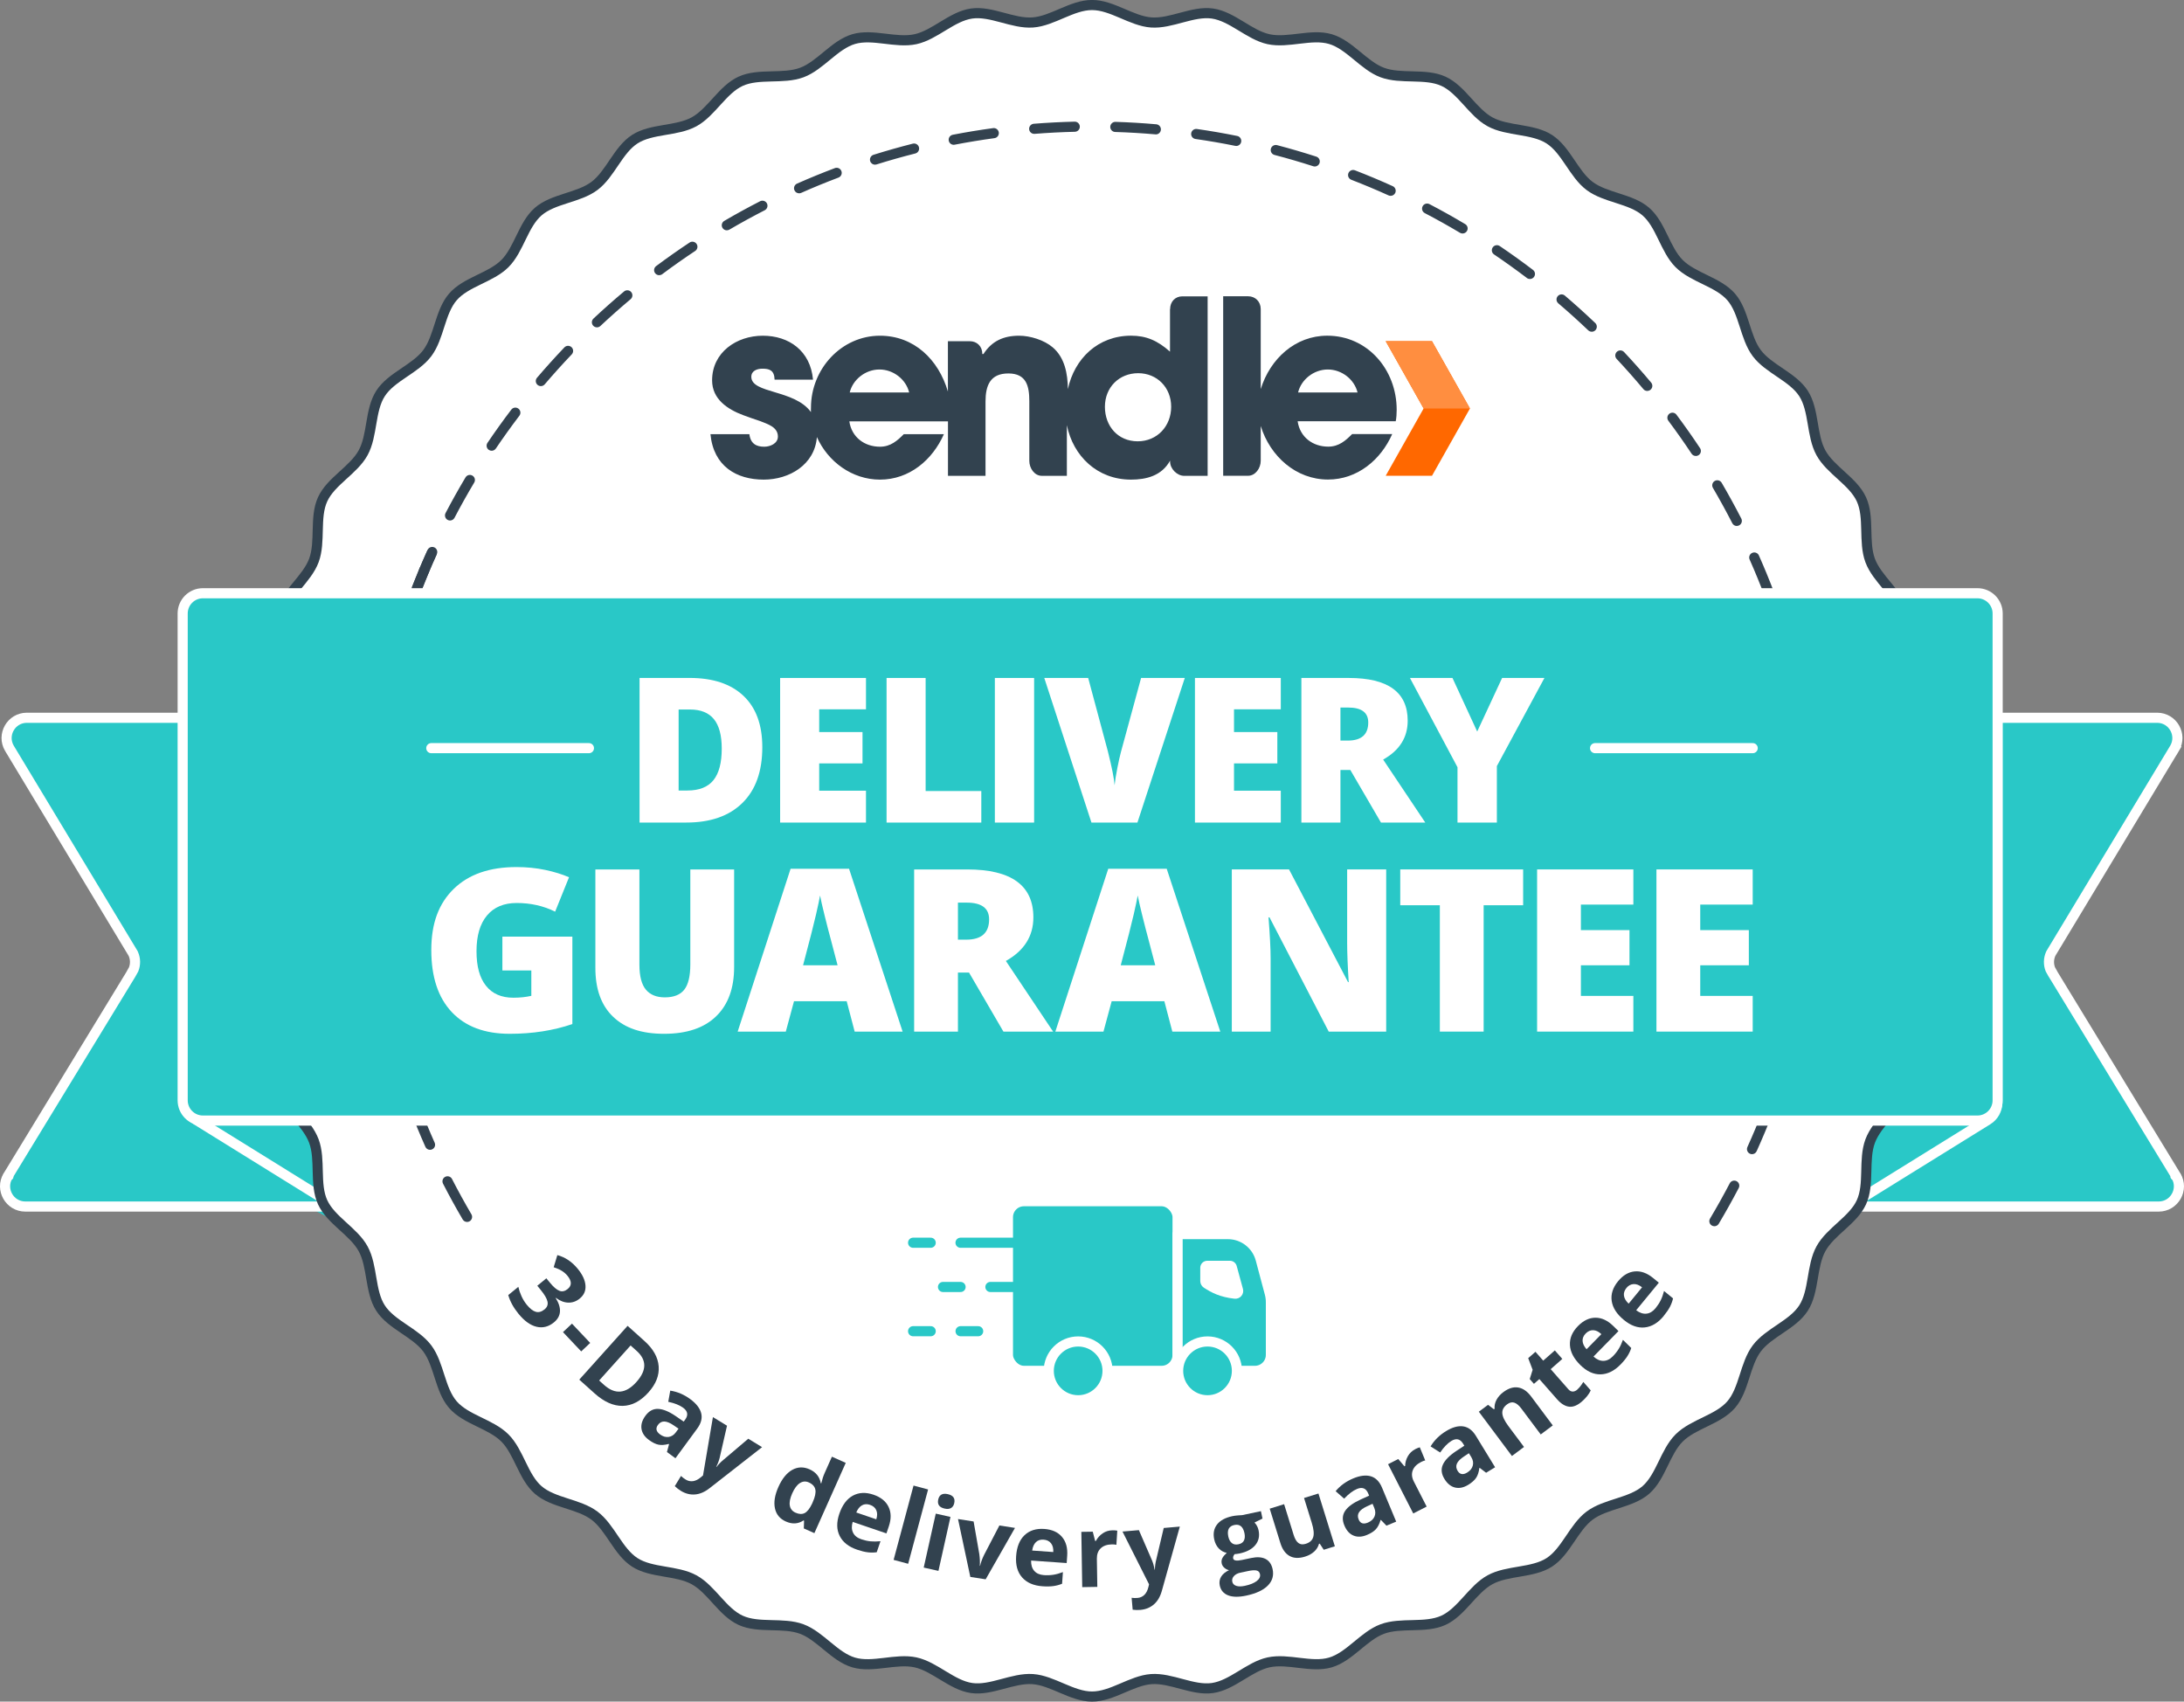 <?xml version="1.0" encoding="UTF-8"?>
<svg id="Layer_2" data-name="Layer 2" xmlns="http://www.w3.org/2000/svg" viewBox="0 0 862.62 672">
  <rect x="0" y="0" width="862.62" height="672" fill="#808080" stroke="none"/>
  <defs>
    <style>
      .cls-1 {
        stroke-linecap: square;
      }

      .cls-1, .cls-2, .cls-3, .cls-4 {
        fill: #29c8c7;
      }

      .cls-1, .cls-5, .cls-3, .cls-4, .cls-6, .cls-7 {
        stroke-width: 4px;
      }

      .cls-1, .cls-3, .cls-4, .cls-6 {
        stroke: #fff;
      }

      .cls-1, .cls-4, .cls-6, .cls-7 {
        stroke-linejoin: round;
      }

      .cls-8, .cls-5 {
        fill: #fff;
      }

      .cls-9 {
        fill: #ff6800;
      }

      .cls-10 {
        fill: #ff8e40;
      }

      .cls-11 {
        fill: #33424f;
      }

      .cls-12 {
        fill: #32424f;
      }

      .cls-5 {
        stroke: #32424f;
      }

      .cls-5, .cls-3 {
        stroke-miterlimit: 10;
      }

      .cls-4, .cls-6, .cls-7 {
        stroke-linecap: round;
      }

      .cls-6, .cls-7 {
        fill: none;
      }

      .cls-7 {
        stroke: #29c8c7;
      }
    </style>
  </defs>
  <g id="Layer_1-2" data-name="Layer 1">
    <g>
      <path class="cls-2" d="m136.66,484.55l-72.43-38.32c-3.32-1.76-1.95-6.38,1.88-6.38h72.43c2.07,0,3.75,1.53,3.75,3.42v38.32c0,2.64-3.14,4.28-5.64,2.96Z"/>
      <path class="cls-2" d="m721.96,484.55l72.43-38.32c3.32-1.76,1.95-6.38-1.88-6.38h-72.43c-2.07,0-3.75,1.53-3.75,3.42v38.32c0,2.64,3.14,4.28,5.64,2.96Z"/>
      <path class="cls-3" d="m3.71,295.5c-3.12-5.33.72-12.04,6.9-12.04h63.13v152.01c0,2.77,1.43,5.34,3.78,6.8l55.19,34.22H10.01c-6.2,0-10.04-6.75-6.88-12.08h0c1-.53-.69.89,0,0,.05-.06,48.57-79.69,48.62-79.75l1.04-1.86c.37-.95.56-1.99.54-3.07-.03-1.08-.27-2.1-.68-3.03-.03-.07-.07-.14-.1-.21L3.71,295.5"/>
      <path class="cls-1" d="m858.91,295.5c3.12-5.33-.72-12.04-6.9-12.04h-63.13v152.01c0,2.77-1.43,5.34-3.78,6.8l-55.19,34.22h122.7c6.2,0,10.04-6.75,6.88-12.08h0c-1-.53.69.89,0,0-.05-.06-48.57-79.69-48.62-79.75l-1.04-1.86c-.37-.95-.56-1.99-.54-3.07.03-1.08.27-2.1.68-3.03.03-.07.07-.14.1-.21l48.84-80.99"/>
      <path class="cls-5" d="m104.2,359.4c.56,7.91-4.63,16.39-3.53,24.14,1.12,7.84,8.48,14.53,10.14,22.18,1.68,7.74-2.25,16.87-.05,24.39,2.22,7.59,10.47,13.15,13.21,20.51,2.76,7.4.18,17,3.45,24.15,3.29,7.18,12.24,11.51,16.01,18.4,3.79,6.92,2.61,16.8,6.86,23.41,4.27,6.63,13.75,9.64,18.47,15.94,4.73,6.31,4.96,16.25,10.12,22.2,5.16,5.95,14.97,7.59,20.54,13.16,5.57,5.57,7.2,15.38,13.16,20.54,5.95,5.16,15.89,5.39,22.2,10.12,6.3,4.72,9.3,14.2,15.94,18.47,6.61,4.26,16.48,3.08,23.41,6.87,6.9,3.77,11.22,12.73,18.4,16.01,7.14,3.27,16.74.69,24.15,3.45,7.35,2.74,12.92,10.99,20.51,13.21,7.53,2.21,16.66-1.72,24.4-.05,7.66,1.66,14.34,9.02,22.19,10.14,7.75,1.1,16.23-4.09,24.14-3.53,7.8.55,15.46,6.89,23.41,6.89s15.6-6.34,23.4-6.89c7.91-.56,16.39,4.63,24.14,3.53,7.84-1.12,14.53-8.48,22.18-10.14,7.74-1.68,16.87,2.25,24.39.05,7.59-2.22,13.15-10.47,20.51-13.21,7.4-2.76,17-.18,24.15-3.45,7.18-3.28,11.51-12.24,18.4-16.01,6.92-3.79,16.8-2.61,23.41-6.86,6.63-4.27,9.64-13.75,15.94-18.47,6.31-4.73,16.25-4.96,22.2-10.12,5.95-5.16,7.59-14.97,13.16-20.54,5.57-5.57,15.38-7.2,20.54-13.16,5.16-5.95,5.39-15.89,10.12-22.2,4.72-6.3,14.2-9.3,18.47-15.94,4.26-6.61,3.08-16.48,6.87-23.41,3.77-6.9,12.73-11.22,16.01-18.4,3.27-7.14.69-16.74,3.45-24.15,2.74-7.35,10.99-12.92,13.21-20.51,2.21-7.53-1.72-16.66-.05-24.4,1.66-7.66,9.02-14.34,10.14-22.19,1.1-7.75-4.09-16.23-3.53-24.14.55-7.8,6.89-15.46,6.89-23.41s-6.34-15.6-6.89-23.4c-.56-7.91,4.63-16.39,3.53-24.14-1.12-7.84-8.48-14.53-10.14-22.18-1.68-7.74,2.25-16.87.05-24.39-2.22-7.59-10.47-13.15-13.21-20.51-2.76-7.4-.18-17-3.45-24.15-3.28-7.18-12.24-11.51-16.01-18.4-3.79-6.92-2.61-16.8-6.86-23.41-4.27-6.63-13.75-9.64-18.47-15.94-4.73-6.31-4.96-16.25-10.12-22.2-5.16-5.95-14.97-7.59-20.54-13.16-5.57-5.57-7.2-15.38-13.16-20.54-5.95-5.16-15.89-5.39-22.2-10.12-6.3-4.72-9.3-14.2-15.94-18.47-6.61-4.26-16.48-3.08-23.41-6.87-6.9-3.77-11.22-12.73-18.4-16.01-7.14-3.27-16.74-.69-24.15-3.45-7.35-2.74-12.92-10.99-20.51-13.21-7.53-2.21-16.66,1.72-24.4.05-7.66-1.66-14.34-9.02-22.19-10.14-7.75-1.1-16.23,4.09-24.14,3.53-7.8-.55-15.46-6.89-23.41-6.89s-15.6,6.34-23.4,6.89c-7.91.56-16.39-4.63-24.14-3.53-7.84,1.12-14.53,8.48-22.18,10.14-7.74,1.68-16.87-2.25-24.39-.05-7.59,2.22-13.15,10.47-20.51,13.21-7.4,2.76-17,.18-24.15,3.45-7.18,3.28-11.51,12.24-18.4,16.01-6.92,3.79-16.8,2.61-23.41,6.86-6.63,4.27-9.64,13.75-15.94,18.47-6.31,4.73-16.25,4.96-22.2,10.12-5.95,5.16-7.59,14.97-13.16,20.54-5.57,5.57-15.38,7.2-20.54,13.16-5.16,5.95-5.39,15.89-10.12,22.2-4.72,6.3-14.2,9.3-18.47,15.94-4.26,6.61-3.08,16.48-6.87,23.41-3.77,6.9-12.73,11.22-16.01,18.4-3.27,7.14-.69,16.74-3.45,24.15-2.74,7.35-10.99,12.92-13.21,20.51-2.21,7.53,1.72,16.66.05,24.4-1.66,7.66-9.02,14.34-10.14,22.19-1.1,7.75,4.09,16.23,3.53,24.14-.55,7.8-6.89,15.46-6.89,23.41s6.34,15.6,6.89,23.4Z"/>
      <g>
        <g>
          <g>
            <rect class="cls-4" x="398.12" y="474.38" width="67" height="67" rx="6.31" ry="6.31" transform="translate(863.23 1015.76) rotate(180)"/>
            <g>
              <path class="cls-4" d="m465.12,541.38v-54.01s19.86,0,19.86,0c6.07,0,11.38,4.08,12.95,9.95l3.59,13.48c.3,1.13.45,2.29.45,3.45v20.82c0,3.49-2.83,6.31-6.31,6.31h-30.54Z"/>
              <path class="cls-8" d="m487.62,512.88c1.01.11,2.02-.29,2.68-1.06.66-.77.9-1.83.63-2.81l-2.47-9.07c-.33-1.2-1.42-2.04-2.67-2.04h-8.95c-1.53,0-2.77,1.24-2.77,2.77v5.24c0,1.06.54,2.05,1.42,2.62,2.82,1.84,6.26,3.72,12.13,4.36Z"/>
            </g>
          </g>
          <g>
            <path class="cls-4" d="m465.33,541.38c0,6.41,5.2,11.61,11.61,11.61,6.41,0,11.61-5.2,11.61-11.61,0-6.41-5.2-11.61-11.61-11.61s-11.61,5.2-11.61,11.61Z"/>
            <path class="cls-4" d="m414.23,541.38c0,6.41,5.2,11.61,11.61,11.61,6.41,0,11.61-5.2,11.61-11.61,0-6.41-5.2-11.61-11.61-11.61-6.41,0-11.61,5.2-11.61,11.61Z"/>
          </g>
        </g>
        <g>
          <g>
            <line class="cls-7" x1="379.38" y1="490.78" x2="402.2" y2="490.78"/>
            <line class="cls-7" x1="360.65" y1="490.78" x2="367.6" y2="490.78"/>
          </g>
          <g>
            <line class="cls-7" x1="391.18" y1="508.25" x2="402.2" y2="508.25"/>
            <line class="cls-7" x1="372.46" y1="508.25" x2="379.4" y2="508.25"/>
          </g>
          <line class="cls-7" x1="360.65" y1="525.72" x2="367.6" y2="525.72"/>
          <line class="cls-7" x1="379.4" y1="525.72" x2="386.35" y2="525.72"/>
        </g>
      </g>
      <g>
        <path class="cls-11" d="m169.36,226.1l-3.69-1.55c1.04-2.47,2.12-4.95,3.22-7.38l3.64,1.65c-1.09,2.4-2.16,4.85-3.18,7.28Z"/>
        <path class="cls-11" d="m166.39,233.46l-3.73-1.45c.95-2.46,1.97-4.97,3.01-7.47l3.69,1.55c-1.03,2.46-2.03,4.94-2.97,7.36Z"/>
        <g>
          <path class="cls-11" d="m167.51,227.33c-.26,0-.52-.05-.77-.16-1.02-.43-1.5-1.6-1.07-2.62,1.04-2.47,2.12-4.95,3.22-7.38.46-1.01,1.64-1.46,2.65-1,1.01.46,1.45,1.64,1,2.65-1.09,2.4-2.16,4.85-3.18,7.28-.32.77-1.06,1.23-1.84,1.23Z"/>
          <path class="cls-11" d="m677.13,484.26c-.35,0-.7-.09-1.02-.28-.95-.57-1.26-1.79-.69-2.74,2.71-4.55,5.33-9.23,7.78-13.92.51-.98,1.72-1.36,2.7-.85.98.51,1.36,1.72.85,2.7-2.48,4.75-5.14,9.5-7.89,14.12-.37.63-1.04.98-1.72.98Zm-492.65-1.69c-.69,0-1.35-.35-1.73-.99-2.71-4.62-5.33-9.38-7.77-14.14-.5-.98-.12-2.19.87-2.69.98-.5,2.19-.12,2.69.87,2.41,4.69,4.99,9.38,7.66,13.94.56.95.24,2.18-.71,2.74-.32.19-.67.28-1.01.28Zm507.52-26.76c-.28,0-.56-.06-.82-.18-1.01-.46-1.45-1.64-1-2.65,2.19-4.83,4.26-9.78,6.16-14.71.4-1.03,1.56-1.54,2.59-1.15,1.03.4,1.54,1.56,1.15,2.59-1.93,5-4.04,10.02-6.25,14.92-.33.74-1.06,1.18-1.82,1.18Zm-522.15-1.72c-.77,0-1.5-.44-1.83-1.19-2.18-4.89-4.24-9.91-6.13-14.91-.39-1.03.13-2.19,1.16-2.58,1.03-.4,2.19.13,2.58,1.16,1.87,4.93,3.9,9.88,6.05,14.7.45,1.01,0,2.19-1.01,2.64-.26.12-.54.17-.81.17Zm533.72-28.25c-.2,0-.41-.03-.61-.1-1.05-.34-1.63-1.47-1.29-2.52,1.62-5.03,3.12-10.17,4.46-15.29.28-1.07,1.37-1.71,2.44-1.43,1.07.28,1.71,1.37,1.43,2.44-1.36,5.19-2.88,10.41-4.52,15.51-.27.85-1.06,1.39-1.9,1.39Zm-545.07-1.71c-.85,0-1.64-.55-1.91-1.4-1.61-5.11-3.1-10.34-4.42-15.53-.27-1.07.38-2.16,1.45-2.43,1.07-.27,2.16.37,2.43,1.45,1.3,5.12,2.77,10.28,4.36,15.32.33,1.05-.25,2.18-1.31,2.51-.2.06-.4.09-.6.09Zm553.17-29.32c-.13,0-.26-.01-.4-.04-1.08-.22-1.78-1.27-1.57-2.36,1.04-5.17,1.95-10.45,2.71-15.69.16-1.09,1.17-1.85,2.26-1.7,1.09.16,1.85,1.17,1.7,2.26-.76,5.32-1.69,10.67-2.74,15.92-.19.95-1.03,1.6-1.96,1.6Zm-561.07-1.76c-.94,0-1.78-.66-1.96-1.62-1.02-5.25-1.91-10.61-2.64-15.93-.15-1.09.62-2.1,1.71-2.25,1.09-.16,2.1.61,2.25,1.71.72,5.25,1.6,10.53,2.61,15.71.21,1.08-.5,2.13-1.58,2.35-.13.03-.26.04-.38.04Zm565.63-29.98c-.06,0-.12,0-.18,0-1.1-.1-1.91-1.07-1.82-2.17.46-5.25.77-10.6.94-15.9.03-1.08.92-1.94,2-1.94.02,0,.04,0,.06,0,1.1.03,1.97.96,1.94,2.06-.17,5.37-.49,10.79-.95,16.12-.09,1.04-.96,1.83-1.99,1.83Zm-569.99-1.78c-1.03,0-1.91-.79-1.99-1.84-.43-5.33-.71-10.75-.85-16.13-.03-1.1.84-2.02,1.95-2.05.02,0,.03,0,.05,0,1.08,0,1.97.86,2,1.95.13,5.3.42,10.65.84,15.91.09,1.1-.73,2.07-1.83,2.15-.05,0-.11,0-.16,0Zm570.98-30.27c-1.08,0-1.97-.86-2-1.95-.13-5.29-.4-10.65-.82-15.91-.09-1.1.73-2.07,1.84-2.15,1.11-.09,2.06.73,2.15,1.83.42,5.33.71,10.76.83,16.13.03,1.1-.85,2.02-1.95,2.05-.02,0-.03,0-.05,0Zm-571.78-1.8s-.04,0-.06,0c-1.1-.03-1.97-.96-1.94-2.06.16-5.37.48-10.8.93-16.13.09-1.1,1.05-1.95,2.16-1.82,1.1.09,1.92,1.06,1.82,2.16-.45,5.26-.76,10.61-.92,15.91-.03,1.08-.92,1.94-2,1.94Zm569.24-30.17c-.98,0-1.84-.73-1.98-1.73-.71-5.24-1.59-10.53-2.59-15.71-.21-1.08.5-2.13,1.58-2.34,1.08-.21,2.13.5,2.34,1.58,1.02,5.26,1.9,10.62,2.63,15.94.15,1.09-.62,2.1-1.71,2.25-.09.01-.18.02-.27.02Zm-566.49-1.8c-.09,0-.19,0-.29-.02-1.09-.16-1.85-1.17-1.7-2.26.76-5.32,1.68-10.67,2.73-15.93.22-1.08,1.27-1.78,2.35-1.57,1.08.22,1.79,1.27,1.57,2.35-1.04,5.18-1.95,10.46-2.69,15.7-.14,1-1,1.72-1.98,1.72Zm560.38-29.68c-.89,0-1.71-.6-1.94-1.51-1.29-5.12-2.76-10.27-4.34-15.32-.33-1.05.25-2.18,1.31-2.51,1.05-.33,2.18.25,2.51,1.31,1.61,5.12,3.09,10.35,4.4,15.54.27,1.07-.38,2.16-1.45,2.43-.17.04-.33.06-.49.06Zm-554.07-1.77c-.17,0-.33-.02-.5-.07-1.07-.28-1.71-1.37-1.43-2.44,1.35-5.19,2.87-10.41,4.51-15.52.34-1.05,1.46-1.63,2.52-1.29,1.05.34,1.63,1.46,1.29,2.52-1.62,5.04-3.11,10.18-4.44,15.3-.23.9-1.04,1.5-1.93,1.5Zm544.46-28.82c-.81,0-1.57-.49-1.87-1.29-1.86-4.93-3.89-9.88-6.03-14.71-.45-1.01,0-2.19,1.02-2.64,1.01-.45,2.19,0,2.64,1.02,2.17,4.89,4.23,9.91,6.12,14.92.39,1.03-.13,2.19-1.17,2.58-.23.09-.47.13-.71.13Zm-12.97-29.26c-.73,0-1.43-.4-1.78-1.09-2.41-4.7-4.99-9.39-7.65-13.95-.56-.95-.24-2.18.71-2.74.95-.56,2.18-.24,2.74.71,2.7,4.62,5.31,9.38,7.76,14.14.5.98.12,2.19-.87,2.69-.29.15-.6.22-.91.22Zm-508.24-2.16c-.31,0-.63-.07-.92-.23-.98-.51-1.36-1.72-.85-2.7,2.48-4.75,5.14-9.49,7.89-14.1.57-.95,1.79-1.26,2.74-.69.95.57,1.26,1.79.69,2.74-2.71,4.54-5.33,9.22-7.78,13.91-.36.68-1.05,1.07-1.77,1.07Zm492.05-25.49c-.65,0-1.28-.31-1.67-.89-2.92-4.39-6-8.77-9.17-13.01-.66-.88-.48-2.14.41-2.8.89-.66,2.14-.48,2.8.41,3.21,4.3,6.34,8.74,9.3,13.2.61.92.36,2.16-.56,2.77-.34.23-.72.33-1.1.33Zm-475.6-2.06c-.38,0-.77-.11-1.12-.34-.92-.62-1.16-1.86-.54-2.78,3-4.44,6.17-8.86,9.42-13.13.67-.88,1.92-1.05,2.8-.38s1.05,1.92.38,2.8c-3.2,4.21-6.33,8.56-9.29,12.95-.39.57-1.02.88-1.66.88Zm456.42-23.62c-.57,0-1.14-.24-1.53-.72-3.39-4.05-6.95-8.06-10.56-11.92-.76-.81-.71-2.07.09-2.83.8-.75,2.07-.72,2.83.09,3.67,3.91,7.27,7.98,10.71,12.08.71.85.6,2.11-.25,2.82-.37.31-.83.47-1.28.47Zm-437-1.91c-.46,0-.92-.16-1.3-.48-.84-.72-.94-1.98-.22-2.82,3.48-4.08,7.12-8.11,10.82-11.99.76-.8,2.03-.83,2.83-.07.8.76.83,2.03.07,2.83-3.65,3.83-7.24,7.81-10.67,11.83-.4.46-.96.7-1.52.7Zm415.07-21.48c-.5,0-.99-.18-1.38-.55-3.82-3.64-7.8-7.23-11.83-10.67-.84-.72-.94-1.98-.22-2.82.72-.84,1.98-.94,2.82-.22,4.09,3.49,8.12,7.13,12,10.82.8.76.83,2.03.07,2.83-.39.41-.92.62-1.45.62Zm-392.92-1.73c-.53,0-1.07-.21-1.46-.63-.76-.81-.71-2.07.09-2.83,3.91-3.67,7.98-7.27,12.09-10.71.84-.71,2.11-.6,2.82.25.71.85.6,2.11-.25,2.82-4.05,3.4-8.06,6.95-11.92,10.57-.39.36-.88.54-1.37.54Zm368.51-19.08c-.42,0-.85-.13-1.21-.41-4.22-3.21-8.58-6.33-12.95-9.29-.92-.62-1.16-1.86-.54-2.78s1.86-1.16,2.78-.54c4.44,3,8.85,6.17,13.13,9.42.88.67,1.05,1.92.38,2.8-.39.52-.99.79-1.59.79Zm-343.93-1.51c-.61,0-1.21-.28-1.6-.8-.66-.88-.48-2.14.41-2.8,4.3-3.21,8.75-6.34,13.21-9.3.92-.61,2.16-.36,2.77.56.61.92.36,2.16-.56,2.77-4.4,2.91-8.78,6-13.02,9.17-.36.27-.78.4-1.19.4Zm317.34-16.46c-.35,0-.7-.09-1.02-.28-4.54-2.71-9.22-5.33-13.92-7.78-.98-.51-1.36-1.72-.85-2.7.51-.98,1.72-1.36,2.7-.85,4.76,2.49,9.51,5.14,14.11,7.89.95.57,1.26,1.79.69,2.74-.38.63-1.04.97-1.72.97Zm-290.61-1.26c-.69,0-1.36-.35-1.73-.99-.56-.95-.24-2.18.72-2.74,4.62-2.7,9.39-5.32,14.16-7.76.98-.5,2.19-.11,2.69.87.5.98.11,2.19-.87,2.69-4.71,2.41-9.41,4.99-13.96,7.65-.32.19-.67.27-1.01.27Zm262.17-13.62c-.28,0-.56-.06-.82-.18-4.83-2.19-9.78-4.26-14.71-6.17-1.03-.4-1.54-1.56-1.14-2.59.4-1.03,1.56-1.54,2.59-1.14,5.01,1.94,10.03,4.04,14.92,6.26,1.01.46,1.45,1.64,1,2.65-.33.74-1.06,1.17-1.82,1.17Zm-233.63-1c-.77,0-1.5-.44-1.83-1.19-.45-1.01,0-2.19,1.02-2.64,4.9-2.17,9.93-4.23,14.94-6.12,1.03-.39,2.19.13,2.58,1.17.39,1.03-.13,2.19-1.17,2.58-4.94,1.86-9.9,3.89-14.73,6.04-.26.12-.54.17-.81.17Zm203.67-10.59c-.2,0-.41-.03-.61-.1-5.03-1.62-10.17-3.13-15.29-4.46-1.07-.28-1.71-1.37-1.43-2.44.28-1.07,1.37-1.71,2.44-1.43,5.19,1.36,10.4,2.88,15.5,4.53,1.05.34,1.63,1.47,1.29,2.52-.27.85-1.06,1.39-1.9,1.39Zm-173.68-.71c-.85,0-1.64-.55-1.91-1.4-.33-1.05.26-2.18,1.31-2.51,5.11-1.6,10.33-3.08,15.53-4.4,1.08-.27,2.16.38,2.43,1.45.27,1.07-.38,2.16-1.45,2.43-5.12,1.29-10.28,2.75-15.32,4.33-.2.06-.4.09-.6.09Zm142.66-7.4c-.13,0-.26-.01-.4-.04-5.17-1.05-10.45-1.96-15.69-2.71-1.09-.16-1.85-1.17-1.69-2.26s1.18-1.85,2.26-1.69c5.31.76,10.67,1.69,15.92,2.75,1.08.22,1.78,1.27,1.56,2.36-.19.95-1.03,1.6-1.96,1.6Zm-111.58-.46c-.94,0-1.78-.66-1.96-1.62-.21-1.08.5-2.13,1.58-2.34,5.26-1.02,10.63-1.9,15.94-2.62,1.08-.16,2.1.62,2.25,1.71.15,1.09-.62,2.1-1.71,2.25-5.24.71-10.53,1.58-15.72,2.58-.13.02-.26.04-.38.04Zm79.85-4.12c-.06,0-.12,0-.18,0-5.26-.46-10.61-.78-15.9-.94-1.1-.04-1.97-.96-1.94-2.06.04-1.1.97-1.97,2.06-1.94,5.37.17,10.79.49,16.12.96,1.1.1,1.92,1.07,1.82,2.17-.09,1.04-.96,1.83-1.99,1.83Zm-48.07-.2c-1.03,0-1.91-.79-1.99-1.84-.09-1.1.74-2.06,1.84-2.15,5.33-.42,10.76-.7,16.13-.83.02,0,.03,0,.05,0,1.08,0,1.97.86,2,1.95.03,1.1-.85,2.02-1.95,2.05-5.3.13-10.65.4-15.91.82-.05,0-.11,0-.16,0Z"/>
          <path class="cls-11" d="m164.52,234.74c-.24,0-.48-.04-.72-.14-1.03-.4-1.54-1.56-1.14-2.59.96-2.47,1.97-4.98,3.01-7.47.43-1.02,1.6-1.5,2.62-1.07,1.02.43,1.5,1.6,1.07,2.62-1.03,2.45-2.03,4.92-2.97,7.36-.31.79-1.06,1.28-1.87,1.28Z"/>
        </g>
      </g>
      <g>
        <path class="cls-12" d="m229,512.81c-1.38,1.13-2.9,1.67-4.55,1.62-1.65-.05-3.28-.68-4.88-1.89l-.09.07c1.24,1.97,1.8,3.76,1.69,5.38s-.9,3.03-2.36,4.23c-2.13,1.74-4.41,2.32-6.86,1.75s-4.84-2.29-7.18-5.16c-1.96-2.4-3.3-4.85-4.02-7.36l3.98-3.25c.27,1.21.68,2.44,1.25,3.69.57,1.25,1.26,2.38,2.09,3.39,1.26,1.54,2.45,2.47,3.58,2.78,1.12.31,2.27-.01,3.43-.96,1.04-.85,1.43-1.87,1.17-3.08s-1.15-2.73-2.66-4.58l-1.37-1.68,3.58-2.93,1.4,1.71c1.4,1.71,2.65,2.78,3.74,3.21s2.19.19,3.28-.7c1.67-1.37,1.65-3.1-.06-5.2-.59-.73-1.32-1.37-2.17-1.92-.86-.55-1.96-1.04-3.3-1.48l1.45-4.79c3.1.83,5.79,2.64,8.07,5.43,1.87,2.29,2.88,4.47,3.04,6.56.16,2.08-.59,3.8-2.25,5.15Z"/>
        <path class="cls-12" d="m222.36,526.08l3.55-3.35,7.2,7.62-3.55,3.35-7.2-7.62Z"/>
        <path class="cls-12" d="m256.15,549.86c-3.14,3.5-6.54,5.28-10.2,5.35-3.66.07-7.37-1.58-11.13-4.96l-6.02-5.4,19.08-21.25,6.67,5.99c3.47,3.11,5.34,6.45,5.61,10,.27,3.55-1.06,6.97-4.01,10.26Zm-4.78-4.09c4.1-4.56,4.13-8.65.1-12.27l-2.4-2.15-12.42,13.83,1.93,1.74c4.34,3.9,8.6,3.52,12.79-1.14Z"/>
        <path class="cls-12" d="m263.43,573.41l.83-3.08-.13-.09c-1.56.42-2.91.52-4.05.29-1.14-.23-2.4-.86-3.78-1.87-1.69-1.24-2.67-2.7-2.93-4.38-.26-1.68.26-3.41,1.57-5.19,1.37-1.87,3.04-2.77,4.99-2.69,1.96.07,4.29,1.03,6.99,2.87l3.12,2.15.57-.77c1.31-1.78,1.05-3.35-.77-4.69-1.41-1.03-3.37-1.82-5.9-2.36l.79-4.41c2.8.43,5.44,1.54,7.91,3.36,2.36,1.73,3.79,3.58,4.3,5.53s-.01,3.98-1.55,6.08l-8.61,11.73-3.35-2.46Zm4.57-9.2l-1.9-1.3c-1.43-.98-2.65-1.49-3.67-1.53-1.02-.04-1.88.41-2.57,1.36-.99,1.35-.71,2.6.84,3.74,1.11.82,2.24,1.15,3.37,1,1.14-.15,2.09-.76,2.87-1.82l1.06-1.45Z"/>
        <path class="cls-12" d="m281.58,559.64l5.57,3.4-2.89,12.63c-.26,1.09-.71,2.3-1.36,3.61l.1.06c.82-1.07,1.72-2,2.69-2.79l9.86-8.37,5.45,3.33-20.73,16.2c-1.91,1.5-3.83,2.33-5.76,2.48s-3.79-.32-5.58-1.42c-.88-.54-1.68-1.16-2.41-1.86l2.46-4.03c.52.52,1.15,1,1.87,1.44.9.55,1.85.75,2.86.62,1.01-.14,2.04-.65,3.1-1.53l.86-.73,3.91-23.02Z"/>
        <path class="cls-12" d="m310.38,600.87c-2.34-1.05-3.78-2.78-4.3-5.19s-.07-5.24,1.37-8.46c1.46-3.27,3.28-5.51,5.45-6.73,2.18-1.22,4.46-1.29,6.85-.23,2.51,1.12,3.99,2.95,4.44,5.49l.18.08c.39-1.61.84-3,1.37-4.16l2.85-6.39,5.46,2.44-12.39,27.75-4.17-1.86.1-3.06-.23-.1c-2.11,1.41-4.43,1.55-6.97.42Zm3.84-3.48c1.39.62,2.59.67,3.6.15,1.01-.52,1.98-1.73,2.9-3.65l.26-.59c.96-2.14,1.31-3.82,1.06-5.04-.25-1.22-1.11-2.17-2.6-2.83-1.21-.54-2.38-.45-3.52.28s-2.13,2.07-3.01,4.04-1.19,3.58-.95,4.87c.24,1.28.99,2.21,2.25,2.77Z"/>
        <path class="cls-12" d="m338.52,611.99c-3.33-1.13-5.62-2.94-6.86-5.41-1.25-2.47-1.3-5.39-.15-8.76,1.18-3.46,2.96-5.85,5.33-7.15,2.38-1.3,5.09-1.43,8.15-.39,2.92,1,4.91,2.6,5.97,4.82,1.06,2.22,1.09,4.79.09,7.73l-.93,2.74-13.33-4.54c-.48,1.62-.44,3.04.14,4.24s1.67,2.08,3.28,2.62c1.24.42,2.47.7,3.66.81s2.5.1,3.9-.05l-1.49,4.36c-1.15.16-2.33.17-3.54.02-1.2-.14-2.61-.49-4.23-1.04Zm5.14-17.69c-1.2-.41-2.26-.35-3.2.18-.94.53-1.69,1.47-2.26,2.83l7.91,2.7c.45-1.4.45-2.6,0-3.6-.44-1-1.26-1.7-2.46-2.11Z"/>
        <path class="cls-12" d="m358.7,617.57l-5.75-1.54,7.87-29.35,5.75,1.54-7.87,29.35Z"/>
        <path class="cls-12" d="m370.65,620.37l-5.81-1.3,4.76-21.31,5.81,1.3-4.75,21.31Zm-.08-28.17c.42-1.89,1.69-2.61,3.8-2.13s2.95,1.65,2.53,3.55c-.2.9-.62,1.55-1.26,1.93-.64.38-1.49.46-2.54.22-2.11-.47-2.95-1.66-2.53-3.57Z"/>
        <path class="cls-12" d="m383.25,622.76l-4.86-22.86,6.16.96,2.26,12.94c.22,1.63.28,3.15.18,4.55l.12.02c.26-1.22.77-2.65,1.56-4.28l6.06-11.65,6.16.96-11.58,20.3-6.04-.94Z"/>
        <path class="cls-12" d="m411.74,626.45c-3.51-.25-6.18-1.41-8.02-3.48-1.84-2.08-2.63-4.88-2.38-8.43.26-3.65,1.37-6.41,3.33-8.27s4.56-2.68,7.78-2.46c3.08.22,5.41,1.26,7,3.14,1.59,1.87,2.28,4.36,2.06,7.45l-.2,2.88-14.05-.99c-.05,1.69.35,3.05,1.22,4.06.87,1.01,2.15,1.58,3.84,1.7,1.31.09,2.56.04,3.75-.15,1.19-.19,2.44-.54,3.75-1.05l-.32,4.6c-1.08.45-2.21.75-3.41.92-1.2.17-2.65.2-4.35.08Zm.46-18.41c-1.26-.09-2.28.24-3.05.99-.77.75-1.26,1.85-1.47,3.31l8.34.59c.08-1.47-.23-2.63-.91-3.48-.68-.85-1.66-1.32-2.92-1.41Z"/>
        <path class="cls-12" d="m439.29,604.35c.81-.01,1.48.03,2.01.14l-.36,5.59c-.48-.12-1.07-.18-1.76-.17-1.9.03-3.37.54-4.42,1.54-1.05.99-1.55,2.37-1.53,4.13l.18,11.11-5.96.1-.35-21.83,4.51-.07.94,3.66h.29c.66-1.24,1.56-2.24,2.7-3.01,1.14-.77,2.39-1.16,3.74-1.18Z"/>
        <path class="cls-12" d="m443.33,604.84l6.5-.56,5.16,11.89c.44,1.03.79,2.27,1.04,3.71h.12c.03-1.36.2-2.64.51-3.86l2.98-12.59,6.36-.55-7.09,25.33c-.65,2.34-1.71,4.15-3.17,5.41-1.47,1.26-3.24,1.98-5.33,2.16-1.03.09-2.04.06-3.04-.07l-.41-4.71c.73.11,1.51.12,2.36.05,1.05-.09,1.94-.49,2.67-1.2.73-.71,1.26-1.73,1.59-3.07l.26-1.1-10.5-20.86Z"/>
        <path class="cls-12" d="m498.02,596.75l.63,2.96-3.16,1.57c.81.83,1.35,1.83,1.6,3.02.49,2.29.07,4.25-1.26,5.87s-3.41,2.73-6.25,3.33l-1.06.17-.88.09c-.5.59-.69,1.16-.57,1.72.18.84,1.34,1.03,3.48.58l3.63-.77c2.34-.5,4.24-.37,5.68.37,1.44.75,2.37,2.09,2.79,4.04.53,2.5-.1,4.65-1.89,6.47-1.79,1.82-4.63,3.14-8.53,3.97-2.98.63-5.37.6-7.16-.11-1.79-.7-2.89-1.99-3.29-3.86-.27-1.29-.1-2.45.52-3.48.62-1.04,1.67-1.9,3.14-2.6-.65-.13-1.26-.43-1.83-.92s-.92-1.05-1.06-1.7c-.17-.81-.08-1.54.27-2.18s.92-1.32,1.71-2.03c-1.22-.25-2.28-.83-3.16-1.76-.88-.93-1.48-2.12-1.79-3.57-.5-2.33-.12-4.29,1.13-5.89,1.25-1.6,3.27-2.69,6.09-3.29.6-.13,1.32-.22,2.17-.29s1.39-.1,1.63-.1l7.45-1.58Zm-12.88,10.04c.25,1.16.71,2.02,1.38,2.58.67.56,1.55.73,2.63.5,1.09-.23,1.83-.74,2.19-1.52.37-.78.43-1.75.18-2.91-.55-2.57-1.88-3.63-3.99-3.19-2.14.45-2.94,1.97-2.39,4.54Zm1.57,17.84c.17.8.69,1.35,1.56,1.65s2,.29,3.38,0c2.09-.44,3.67-1.08,4.73-1.9,1.06-.83,1.49-1.73,1.28-2.73-.17-.8-.64-1.28-1.4-1.44-.77-.16-1.88-.08-3.34.23l-3.02.64c-1.07.23-1.91.67-2.52,1.33-.61.66-.83,1.4-.66,2.23Z"/>
        <path class="cls-12" d="m522.85,612.04l-1.59-2.43-.3.09c-.31,1.16-.94,2.18-1.89,3.05s-2.15,1.54-3.58,1.98c-2.45.76-4.5.68-6.15-.25-1.65-.93-2.86-2.62-3.62-5.08l-4.22-13.6,5.69-1.77,3.78,12.18c.47,1.5,1.08,2.55,1.85,3.14.77.59,1.74.7,2.91.33,1.59-.49,2.58-1.38,2.96-2.67s.19-3.16-.58-5.62l-3.05-9.81,5.69-1.77,6.48,20.85-4.36,1.36Z"/>
        <path class="cls-12" d="m547.63,602.54l-2.21-2.3-.14.06c-.44,1.55-1.06,2.76-1.85,3.62-.79.86-1.97,1.62-3.55,2.27-1.94.81-3.69.89-5.26.25-1.57-.64-2.79-1.98-3.64-4.03-.89-2.14-.8-4.03.27-5.67,1.07-1.64,3.1-3.14,6.07-4.51l3.45-1.57-.37-.88c-.85-2.04-2.32-2.63-4.42-1.76-1.61.67-3.3,1.95-5.07,3.83l-3.37-2.96c1.81-2.18,4.13-3.86,6.96-5.04,2.71-1.13,5.02-1.4,6.96-.83,1.93.58,3.4,2.07,4.4,4.47l5.6,13.43-3.84,1.6Zm-5.52-8.66l-2.1.96c-1.58.71-2.65,1.5-3.21,2.35s-.62,1.82-.16,2.9c.65,1.55,1.86,1.95,3.64,1.21,1.27-.53,2.14-1.32,2.6-2.37.46-1.05.43-2.18-.07-3.4l-.69-1.66Z"/>
        <path class="cls-12" d="m558.91,572.33c.72-.37,1.34-.62,1.87-.76l2.14,5.18c-.49.1-1.04.31-1.65.63-1.69.87-2.79,1.97-3.29,3.33s-.35,2.81.45,4.38l5.06,9.89-5.3,2.71-9.94-19.44,4.02-2.05,2.45,2.87.26-.13c.04-1.4.41-2.69,1.1-3.88s1.63-2.1,2.84-2.71Z"/>
        <path class="cls-12" d="m586.96,581.61l-2.53-1.93-.13.08c-.2,1.6-.62,2.89-1.27,3.86-.65.97-1.7,1.9-3.16,2.79-1.79,1.09-3.51,1.44-5.16,1.05-1.65-.39-3.06-1.53-4.21-3.42-1.21-1.98-1.41-3.86-.6-5.64s2.58-3.58,5.3-5.38l3.17-2.08-.5-.82c-1.16-1.89-2.7-2.24-4.63-1.06-1.49.91-2.96,2.43-4.42,4.56l-3.78-2.4c1.46-2.43,3.49-4.45,6.1-6.04,2.5-1.53,4.75-2.16,6.75-1.88s3.68,1.52,5.04,3.74l7.59,12.41-3.55,2.17Zm-6.78-7.71l-1.92,1.27c-1.45.95-2.39,1.89-2.81,2.82-.42.93-.33,1.9.28,2.9.88,1.43,2.14,1.65,3.78.64,1.18-.72,1.91-1.63,2.2-2.74.29-1.11.09-2.22-.59-3.35l-.94-1.53Z"/>
        <path class="cls-12" d="m613.31,562.92l-4.77,3.57-7.64-10.21c-.94-1.26-1.88-2.04-2.79-2.34-.92-.3-1.87-.08-2.85.66-1.34,1-1.97,2.17-1.89,3.5.07,1.34.88,3.04,2.42,5.1l6.15,8.23-4.77,3.57-13.07-17.49,3.64-2.72,2.31,1.76.27-.2c-.1-1.24.16-2.43.77-3.56.61-1.13,1.51-2.14,2.7-3.03,2.03-1.52,3.99-2.12,5.86-1.81,1.88.31,3.59,1.51,5.14,3.58l8.52,11.4Z"/>
        <path class="cls-12" d="m623,548.75c.78-.69,1.57-1.68,2.37-2.99l2.93,3.33c-.68,1.48-1.83,2.93-3.45,4.36-1.79,1.57-3.49,2.27-5.1,2.08-1.61-.19-3.21-1.18-4.8-2.99l-6.95-7.91-2.14,1.88-1.66-1.89,1.15-3.66-1.75-4.6,2.86-2.51,3.07,3.49,4.59-4.04,2.95,3.36-4.59,4.04,6.95,7.91c.56.64,1.15.95,1.77.94.62,0,1.23-.27,1.82-.79Z"/>
        <path class="cls-12" d="m640.03,538.91c-2.46,2.51-5.08,3.79-7.85,3.85-2.77.06-5.43-1.16-7.96-3.65-2.61-2.56-3.99-5.19-4.14-7.9-.15-2.71.91-5.21,3.17-7.52,2.16-2.2,4.47-3.3,6.93-3.3,2.46,0,4.79,1.09,7.01,3.26l2.06,2.02-9.86,10.06c1.25,1.14,2.55,1.71,3.88,1.7s2.59-.61,3.78-1.82c.92-.94,1.69-1.92,2.32-2.95s1.17-2.21,1.64-3.54l3.29,3.23c-.36,1.11-.86,2.17-1.51,3.2-.65,1.02-1.57,2.15-2.76,3.36Zm-13.73-12.28c-.88.9-1.29,1.89-1.22,2.96.07,1.07.59,2.16,1.57,3.26l5.85-5.97c-1.07-1.01-2.15-1.53-3.24-1.56-1.09-.03-2.08.41-2.96,1.31Z"/>
        <path class="cls-12" d="m657.13,519.7c-2.23,2.72-4.72,4.22-7.48,4.52-2.75.3-5.51-.68-8.25-2.94-2.83-2.32-4.43-4.82-4.82-7.51s.45-5.27,2.5-7.77c1.96-2.38,4.16-3.68,6.61-3.9s4.87.66,7.27,2.63l2.23,1.83-8.94,10.88c1.35,1.02,2.69,1.48,4.02,1.35,1.33-.12,2.53-.84,3.61-2.14.83-1.02,1.52-2.06,2.05-3.14.53-1.08.97-2.3,1.32-3.67l3.56,2.92c-.26,1.14-.67,2.24-1.22,3.32-.56,1.08-1.38,2.27-2.46,3.59Zm-14.75-11.03c-.8.98-1.12,2-.96,3.06s.78,2.1,1.85,3.11l5.3-6.46c-1.15-.91-2.28-1.34-3.37-1.27s-2.04.59-2.84,1.56Z"/>
      </g>
      <g>
        <polygon class="cls-9" points="565.6 134.74 547.31 134.74 562.29 161.32 547.31 187.9 565.6 187.9 580.59 161.32 565.6 134.74"/>
        <polygon class="cls-10" points="580.59 161.32 565.6 134.74 547.31 134.74 562.29 161.32 580.59 161.32"/>
        <path class="cls-12" d="m512.71,154.99c1.21-5.06,6.15-9.07,11.74-9.07s10.52,4,11.74,9.07h-23.47Zm38.94,6.85c0-15.94-11.57-29.27-27.41-29.27-12.69,0-22.59,9.14-26.29,21.1v-31.6c0-2.94-2.12-5.07-4.99-5.07h-9.84v70.89h9.84c2.87,0,4.99-2.96,4.99-5.9v-13.75c3.71,11.96,13.92,21.14,26.57,21.14,11.65,0,20.89-7.82,25.36-17.95h-15.84c-2.51,2.53-5.21,4.96-9.41,4.96-6.05,0-11.17-3.69-12.1-10.02h38.74c.28-1.27.38-3.11.38-4.54"/>
        <path class="cls-12" d="m449.35,174.28c-7.73,0-12.94-5.92-12.94-13.64s5.68-13.26,13.13-13.26,13.04,5.63,13.04,13.26-5.5,13.64-13.23,13.64m-113.73-19.29c1.21-5.06,6.15-9.07,11.74-9.07s10.52,4,11.73,9.07h-23.47Zm126.5-32.91v16.79c-4.94-4.39-9.41-6.3-15.37-6.3-13.1,0-22.39,9.07-24.97,21.1-.06-6.04-1.21-12.44-6-16.51-3.35-2.86-8.87-4.58-13.25-4.58-6.24,0-10.83,2.16-14.09,7.23h-.45v-.06c0-2.94-2.08-5-4.95-5h-8.64v19.88c-3.71-12.63-13.36-22.05-26.84-22.05-15.18,0-27.25,13.08-27.25,28.44,0,.58-.05,1.15-.01,1.72-6.49-8.99-23.55-7.22-23.55-13.94,0-2.38,2.31-3.2,4.36-3.2,2.7,0,4.73.54,4.83,4.33h15.18c-1.02-11.39-9.5-17.35-19.84-17.35s-20.02,6.56-20.02,17.63c0,7.44,6.15,11.46,12.3,13.75,2.23.86,4.47,1.58,6.71,2.35,2.79,1.14,6.98,2.27,6.98,6.09,0,2.77-3.08,4.02-5.4,4.02-3.08,0-5.4-1.16-5.87-4.96h-15.37c1.21,12.66,10.25,17.95,21.05,17.95,10.08,0,20.14-5.87,20.99-16.81,4.32,9.68,13.86,16.81,24.92,16.81,11.64,0,20.77-7.82,25.24-17.95h-15.84c-2.51,2.53-5.21,4.96-9.4,4.96-6.06,0-11.18-3.69-12.11-10.02h38.96v21.52h14.83v-29.37c0-6.3,1.85-11.07,9.02-11.07s8.28,5.06,8.28,10.97v23.56c0,2.94,2.06,5.9,4.93,5.9h9.9v-19.99c2.47,12.17,12,21.49,25.32,21.49,5.95,0,12.15-1.46,15.45-7.51v.43c0,2.77,2.72,5.59,5.59,5.59h9.24v-70.89h-9.98c-2.87,0-4.84,2.13-4.84,5.07"/>
      </g>
      <path class="cls-3" d="m667.3,442.54h113.72c4.42,0,8-3.58,8-8v-192.26c0-4.42-3.58-8-8-8H80.15c-4.42,0-8,3.58-8,8v192.26c0,4.42,3.58,8,8,8h587.15Z"/>
      <g>
        <line class="cls-6" x1="170.35" y1="295.46" x2="232.61" y2="295.46"/>
        <line class="cls-6" x1="630.01" y1="295.46" x2="692.27" y2="295.46"/>
      </g>
      <g>
        <g>
          <path class="cls-8" d="m198.43,369.9h27.64v34.52c-7.51,2.57-15.76,3.85-24.75,3.85-9.87,0-17.5-2.86-22.89-8.59-5.39-5.72-8.08-13.89-8.08-24.49s2.95-18.38,8.85-24.14c5.9-5.75,14.16-8.63,24.79-8.63,4.03,0,7.83.38,11.41,1.14,3.58.76,6.69,1.72,9.35,2.89l-5.48,13.58c-4.61-2.28-9.68-3.42-15.2-3.42-5.05,0-8.96,1.64-11.72,4.93s-4.14,7.98-4.14,14.08,1.25,10.55,3.75,13.69c2.5,3.14,6.1,4.71,10.8,4.71,2.57,0,4.94-.25,7.1-.74v-10.03h-11.43v-13.36Z"/>
          <path class="cls-8" d="m289.96,343.35v38.55c0,8.38-2.37,14.87-7.12,19.47-4.75,4.6-11.59,6.9-20.52,6.9s-15.44-2.23-20.13-6.7c-4.69-4.47-7.03-10.89-7.03-19.27v-38.94h17.39v37.59c0,4.53.85,7.81,2.54,9.86,1.69,2.04,4.19,3.07,7.49,3.07,3.53,0,6.1-1.01,7.69-3.04,1.59-2.03,2.39-5.35,2.39-9.97v-37.5h17.3Z"/>
          <path class="cls-8" d="m337.57,407.4l-3.15-12h-20.81l-3.24,12h-19.01l20.9-64.31h23.09l21.16,64.31h-18.92Zm-6.75-26.2l-2.76-10.51c-.64-2.34-1.42-5.36-2.34-9.07-.92-3.71-1.53-6.37-1.82-7.97-.26,1.49-.78,3.94-1.56,7.36-.77,3.42-2.49,10.15-5.15,20.19h13.62Z"/>
          <path class="cls-8" d="m378.36,384.1v23.31h-17.3v-64.05h20.98c17.41,0,26.11,6.31,26.11,18.92,0,7.42-3.62,13.16-10.86,17.22l18.66,27.9h-19.63l-13.58-23.31h-4.38Zm0-13.01h3.24c6.05,0,9.07-2.67,9.07-8.02,0-4.41-2.96-6.61-8.89-6.61h-3.42v14.63Z"/>
          <path class="cls-8" d="m463.04,407.4l-3.15-12h-20.81l-3.24,12h-19.01l20.9-64.31h23.09l21.16,64.31h-18.92Zm-6.75-26.2l-2.76-10.51c-.64-2.34-1.42-5.36-2.34-9.07-.92-3.71-1.53-6.37-1.82-7.97-.26,1.49-.78,3.94-1.56,7.36-.77,3.42-2.49,10.15-5.15,20.19h13.62Z"/>
          <path class="cls-8" d="m547.5,407.4h-22.69l-23.39-45.12h-.39c.55,7.1.83,12.51.83,16.25v28.87h-15.33v-64.05h22.6l23.31,44.51h.26c-.41-6.45-.61-11.64-.61-15.55v-28.96h15.42v64.05Z"/>
          <path class="cls-8" d="m586,407.4h-17.3v-49.9h-15.64v-14.15h48.54v14.15h-15.6v49.9Z"/>
          <path class="cls-8" d="m645.13,407.4h-38.02v-64.05h38.02v13.89h-20.72v10.08h19.19v13.89h-19.19v12.09h20.72v14.11Z"/>
          <path class="cls-8" d="m692.27,407.4h-38.02v-64.05h38.02v13.89h-20.72v10.08h19.19v13.89h-19.19v12.09h20.72v14.11Z"/>
        </g>
        <g>
          <path class="cls-8" d="m301.09,295.08c0,9.53-2.62,16.88-7.87,22.03-5.25,5.16-12.62,7.73-22.13,7.73h-18.48v-57.11h19.77c9.17,0,16.24,2.34,21.23,7.03,4.99,4.69,7.48,11.46,7.48,20.31Zm-16.02.55c0-5.23-1.04-9.11-3.11-11.64-2.07-2.53-5.21-3.79-9.43-3.79h-4.49v31.99h3.44c4.69,0,8.12-1.36,10.31-4.08,2.19-2.72,3.28-6.88,3.28-12.48Z"/>
          <path class="cls-8" d="m342.04,324.85h-33.91v-57.11h33.91v12.38h-18.48v8.98h17.11v12.38h-17.11v10.78h18.48v12.58Z"/>
          <path class="cls-8" d="m350.17,324.85v-57.11h15.43v44.65h21.99v12.46h-37.42Z"/>
          <path class="cls-8" d="m392.94,324.85v-57.11h15.51v57.11h-15.51Z"/>
          <path class="cls-8" d="m450.69,267.74h17.27l-18.71,57.11h-18.16l-18.63-57.11h17.34l7.77,28.95c1.61,6.43,2.5,10.91,2.66,13.44.18-1.82.55-4.1,1.09-6.84s1.03-4.88,1.45-6.45l7.93-29.1Z"/>
          <path class="cls-8" d="m505.88,324.85h-33.91v-57.11h33.91v12.38h-18.48v8.98h17.11v12.38h-17.11v10.78h18.48v12.58Z"/>
          <path class="cls-8" d="m529.44,304.07v20.78h-15.43v-57.11h18.71c15.52,0,23.28,5.62,23.28,16.88,0,6.62-3.23,11.73-9.69,15.35l16.64,24.88h-17.5l-12.11-20.78h-3.91Zm0-11.6h2.89c5.39,0,8.09-2.38,8.09-7.15,0-3.93-2.64-5.9-7.93-5.9h-3.05v13.05Z"/>
          <path class="cls-8" d="m583.45,288.91l9.84-21.17h16.72l-18.79,34.8v22.3h-15.55v-21.84l-18.79-35.27h16.8l9.77,21.17Z"/>
        </g>
      </g>
    </g>
  </g>
</svg>